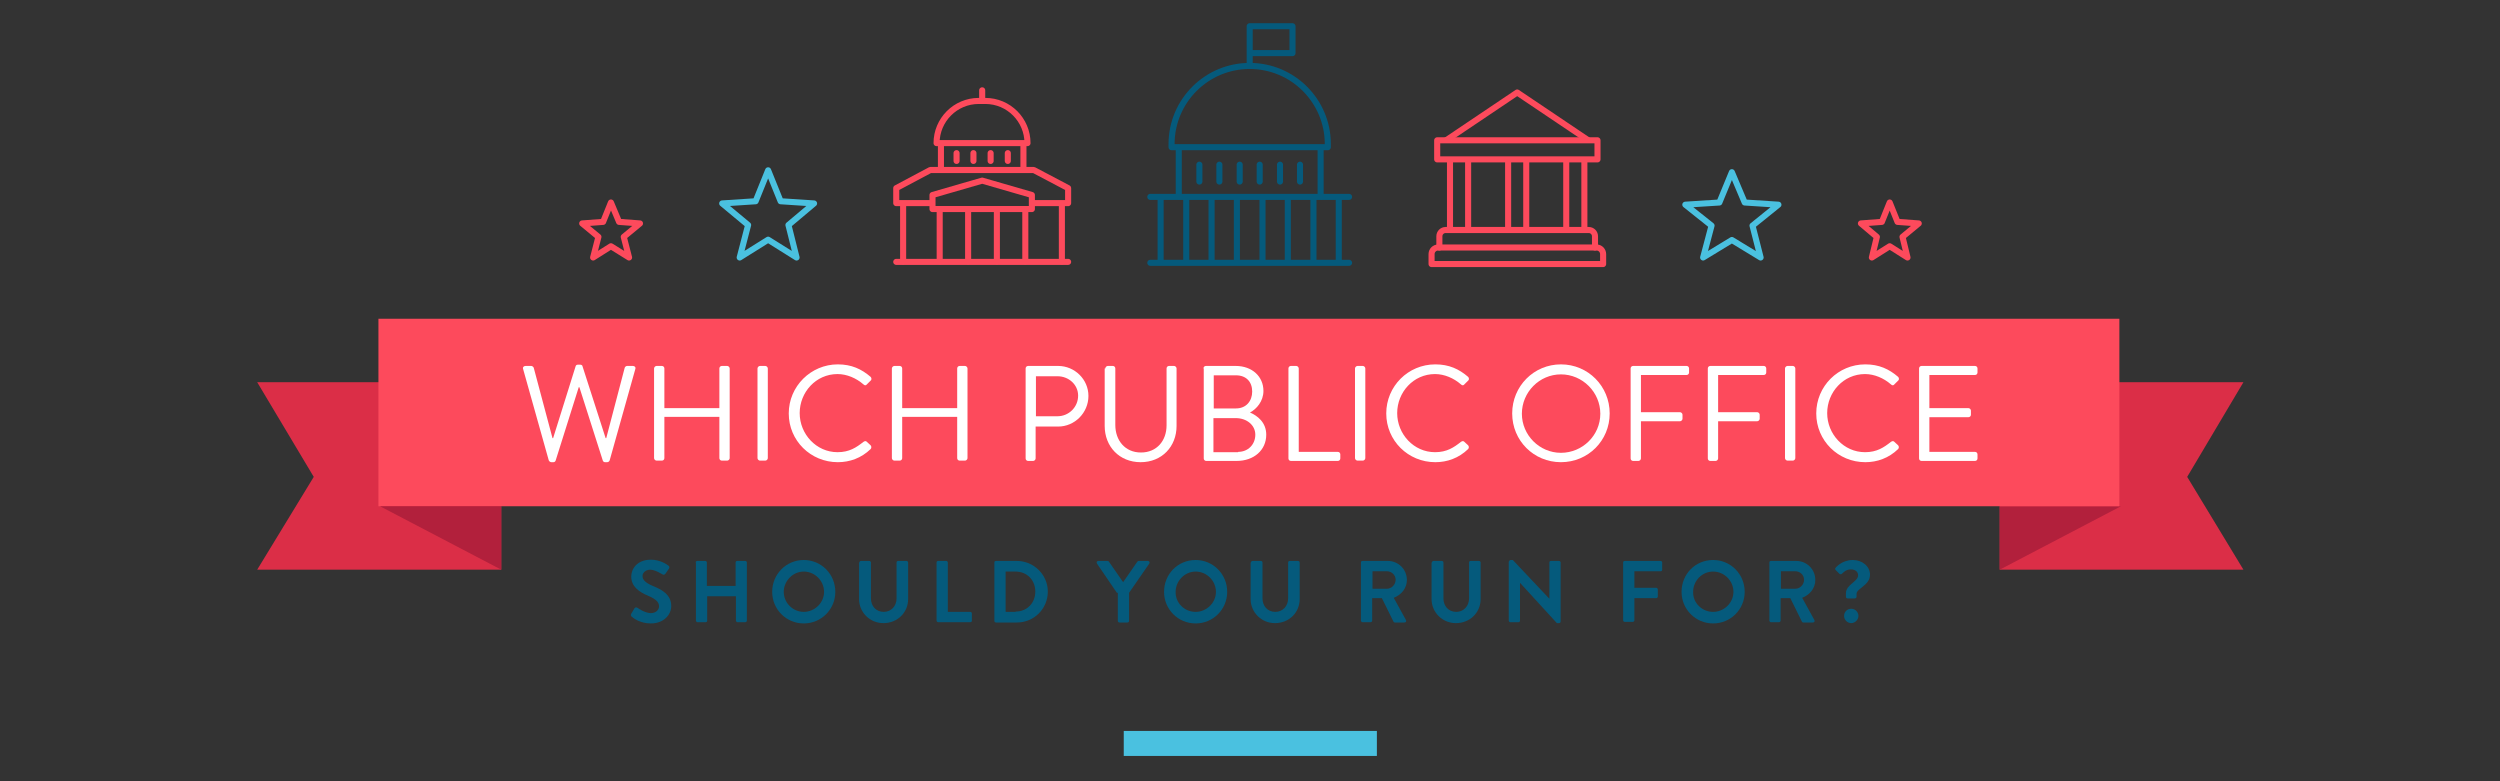 <?xml version="1.0" encoding="utf-8"?>
<!-- Generator: Adobe Illustrator 24.3.0, SVG Export Plug-In . SVG Version: 6.00 Build 0)  -->
<svg version="1.1" id="Layer_1" xmlns="http://www.w3.org/2000/svg" xmlns:xlink="http://www.w3.org/1999/xlink" x="0px" y="0px"
	 viewBox="0 0 800 250" style="enable-background:new 0 0 800 250;" xml:space="preserve">
<rect x="0" y="0" width="800" height="250" fill="#333333" stroke="none"/>
<style type="text/css">
	.st0{fill:#DB2E47;}
	.st1{fill:#B2203C;}
	.st2{fill:#FD4A5C;}
	.st3{fill:#FFFFFF;}
	.st4{fill:#055A7C;}
	.st5{fill:none;stroke:#055A7C;stroke-width:1.942;stroke-linecap:round;stroke-linejoin:round;stroke-miterlimit:10;}
	.st6{fill:none;stroke:#FD4A5C;stroke-width:1.942;stroke-linecap:round;stroke-linejoin:round;stroke-miterlimit:10;}
	.st7{fill:none;stroke:#4AC1E0;stroke-width:1.942;stroke-linecap:round;stroke-linejoin:round;stroke-miterlimit:10;}
	.st8{fill:none;stroke:#4AC1E0;stroke-width:1.934;stroke-linecap:round;stroke-linejoin:round;stroke-miterlimit:10;}
	.st9{fill:#4AC1E0;}
</style>
<g>
	<polygon class="st0" points="639.9,182.3 717.9,182.3 699.9,152.6 717.9,122.3 639.9,122.3 	"/>
	<polygon class="st1" points="639.9,162 639.9,182.3 678.7,162 	"/>
	<polygon class="st0" points="160.4,182.3 82.3,182.3 100.4,152.6 82.3,122.3 160.4,122.3 	"/>
	<rect x="121.1" y="102" class="st2" width="557.1" height="60"/>
	<polygon class="st1" points="160.4,162 160.4,182.3 121.6,162 	"/>
</g>
<g>
	<path class="st3" d="M167.4,118.1c-0.2-0.6,0.2-1,0.8-1h1.8c0.3,0,0.7,0.3,0.8,0.6l6,22.5h0.2l7.2-23c0.1-0.3,0.3-0.5,0.7-0.5h0.8
		c0.3,0,0.7,0.2,0.7,0.5l7.4,23h0.2l5.9-22.5c0.1-0.3,0.4-0.6,0.8-0.6h1.8c0.6,0,1,0.4,0.8,1l-8.2,29.2c-0.1,0.3-0.4,0.6-0.8,0.6
		h-0.7c-0.3,0-0.6-0.2-0.7-0.5l-7.5-23.5h-0.2l-7.4,23.5c-0.1,0.3-0.4,0.5-0.7,0.5h-0.7c-0.3,0-0.7-0.3-0.8-0.6L167.4,118.1z"/>
	<path class="st3" d="M209.3,117.9c0-0.4,0.4-0.8,0.8-0.8h1.7c0.5,0,0.8,0.4,0.8,0.8v12.7h17.6v-12.7c0-0.4,0.3-0.8,0.8-0.8h1.7
		c0.4,0,0.8,0.4,0.8,0.8v28.7c0,0.4-0.4,0.8-0.8,0.8h-1.7c-0.5,0-0.8-0.4-0.8-0.8v-13.2h-17.6v13.2c0,0.4-0.3,0.8-0.8,0.8h-1.7
		c-0.4,0-0.8-0.4-0.8-0.8V117.9z"/>
	<path class="st3" d="M242.4,117.9c0-0.4,0.4-0.8,0.8-0.8h1.7c0.4,0,0.8,0.4,0.8,0.8v28.7c0,0.4-0.4,0.8-0.8,0.8h-1.7
		c-0.4,0-0.8-0.4-0.8-0.8V117.9z"/>
	<path class="st3" d="M268.1,116.6c4.4,0,7.6,1.5,10.5,4c0.3,0.3,0.4,0.9,0,1.2l-1.2,1.2c-0.3,0.4-0.7,0.4-1.1,0
		c-2.3-2-5.3-3.3-8.3-3.3c-6.9,0-12.1,5.8-12.1,12.5c0,6.7,5.3,12.5,12.1,12.5c3.8,0,6-1.5,8.3-3.3c0.4-0.3,0.8-0.3,1-0.1l1.3,1.2
		c0.3,0.3,0.3,0.9,0,1.2c-3,2.9-6.7,4.2-10.5,4.2c-8.7,0-15.7-6.9-15.7-15.6S259.5,116.6,268.1,116.6z"/>
	<path class="st3" d="M285.4,117.9c0-0.4,0.4-0.8,0.8-0.8h1.7c0.5,0,0.8,0.4,0.8,0.8v12.7h17.6v-12.7c0-0.4,0.3-0.8,0.8-0.8h1.7
		c0.4,0,0.8,0.4,0.8,0.8v28.7c0,0.4-0.4,0.8-0.8,0.8h-1.7c-0.5,0-0.8-0.4-0.8-0.8v-13.2h-17.6v13.2c0,0.4-0.3,0.8-0.8,0.8h-1.7
		c-0.4,0-0.8-0.4-0.8-0.8V117.9z"/>
	<path class="st3" d="M328.2,117.9c0-0.4,0.3-0.8,0.8-0.8h9.6c5.3,0,9.7,4.3,9.7,9.6c0,5.4-4.4,9.8-9.7,9.8h-7.2v10.2
		c0,0.4-0.4,0.8-0.8,0.8H329c-0.5,0-0.8-0.4-0.8-0.8V117.9z M338.4,133.2c3.6,0,6.6-2.9,6.6-6.6c0-3.5-3-6.2-6.6-6.2h-6.9v12.8
		H338.4z"/>
	<path class="st3" d="M353.7,117.9c0-0.4,0.4-0.8,0.8-0.8h1.6c0.5,0,0.8,0.4,0.8,0.8V136c0,4.9,3.1,8.8,8.2,8.8
		c5.1,0,8.2-3.8,8.2-8.7v-18.2c0-0.4,0.3-0.8,0.8-0.8h1.6c0.4,0,0.8,0.4,0.8,0.8v18.4c0,6.6-4.7,11.6-11.5,11.6
		c-6.8,0-11.5-5-11.5-11.6V117.9z"/>
	<path class="st3" d="M385.1,117.9c0-0.4,0.3-0.8,0.8-0.8h9.5c5.3,0,8.9,3.4,8.9,8c0,3.3-2.2,5.8-4.3,6.9c2.3,1,5.2,3.1,5.2,7.1
		c0,4.9-3.9,8.4-9.5,8.4H386c-0.5,0-0.8-0.4-0.8-0.8V117.9z M396.2,144.6c3.2,0,5.5-2.4,5.5-5.5c0-3.1-2.8-5.3-6.2-5.3h-7.2v10.9
		H396.2z M395.5,130.7c3.3,0,5.2-2.4,5.2-5.4c0-3.1-1.9-5.2-5.2-5.2h-7.1v10.6H395.5z"/>
	<path class="st3" d="M412.3,117.9c0-0.4,0.3-0.8,0.8-0.8h1.7c0.4,0,0.8,0.4,0.8,0.8v26.7h12.5c0.5,0,0.8,0.4,0.8,0.8v1.3
		c0,0.4-0.3,0.8-0.8,0.8h-15c-0.5,0-0.8-0.4-0.8-0.8V117.9z"/>
	<path class="st3" d="M433.6,117.9c0-0.4,0.4-0.8,0.8-0.8h1.7c0.4,0,0.8,0.4,0.8,0.8v28.7c0,0.4-0.4,0.8-0.8,0.8h-1.7
		c-0.4,0-0.8-0.4-0.8-0.8V117.9z"/>
	<path class="st3" d="M459.3,116.6c4.4,0,7.6,1.5,10.5,4c0.3,0.3,0.4,0.9,0,1.2l-1.2,1.2c-0.3,0.4-0.7,0.4-1.1,0
		c-2.3-2-5.3-3.3-8.3-3.3c-6.9,0-12.1,5.8-12.1,12.5c0,6.7,5.3,12.5,12.1,12.5c3.8,0,6-1.5,8.3-3.3c0.4-0.3,0.8-0.3,1-0.1l1.3,1.2
		c0.3,0.3,0.3,0.9,0,1.2c-3,2.9-6.7,4.2-10.5,4.2c-8.7,0-15.7-6.9-15.7-15.6S450.6,116.6,459.3,116.6z"/>
	<path class="st3" d="M499.5,116.6c8.7,0,15.6,7,15.6,15.7s-6.9,15.6-15.6,15.6c-8.7,0-15.6-6.9-15.6-15.6S490.8,116.6,499.5,116.6z
		 M499.5,144.9c6.9,0,12.6-5.6,12.6-12.5c0-6.9-5.7-12.6-12.6-12.6c-6.9,0-12.5,5.7-12.5,12.6C487,139.2,492.6,144.9,499.5,144.9z"
		/>
	<path class="st3" d="M521.8,117.9c0-0.4,0.3-0.8,0.8-0.8h17.1c0.5,0,0.8,0.4,0.8,0.8v1.3c0,0.4-0.3,0.8-0.8,0.8h-14.6v11.9h12.5
		c0.4,0,0.8,0.4,0.8,0.8v1.3c0,0.4-0.4,0.8-0.8,0.8h-12.5v11.9c0,0.4-0.4,0.8-0.8,0.8h-1.7c-0.5,0-0.8-0.4-0.8-0.8V117.9z"/>
	<path class="st3" d="M546.5,117.9c0-0.4,0.3-0.8,0.8-0.8h17.1c0.5,0,0.8,0.4,0.8,0.8v1.3c0,0.4-0.3,0.8-0.8,0.8h-14.6v11.9h12.5
		c0.4,0,0.8,0.4,0.8,0.8v1.3c0,0.4-0.4,0.8-0.8,0.8h-12.5v11.9c0,0.4-0.4,0.8-0.8,0.8h-1.7c-0.5,0-0.8-0.4-0.8-0.8V117.9z"/>
	<path class="st3" d="M571.2,117.9c0-0.4,0.4-0.8,0.8-0.8h1.7c0.4,0,0.8,0.4,0.8,0.8v28.7c0,0.4-0.4,0.8-0.8,0.8H572
		c-0.4,0-0.8-0.4-0.8-0.8V117.9z"/>
	<path class="st3" d="M596.9,116.6c4.4,0,7.6,1.5,10.5,4c0.3,0.3,0.4,0.9,0,1.2l-1.2,1.2c-0.3,0.4-0.7,0.4-1.1,0
		c-2.3-2-5.3-3.3-8.3-3.3c-6.9,0-12.1,5.8-12.1,12.5c0,6.7,5.3,12.5,12.1,12.5c3.8,0,6-1.5,8.3-3.3c0.4-0.3,0.8-0.3,1-0.1l1.3,1.2
		c0.3,0.3,0.3,0.9,0,1.2c-3,2.9-6.7,4.2-10.5,4.2c-8.7,0-15.7-6.9-15.7-15.6S588.2,116.6,596.9,116.6z"/>
	<path class="st3" d="M614.1,117.9c0-0.4,0.3-0.8,0.8-0.8H632c0.5,0,0.8,0.4,0.8,0.8v1.3c0,0.4-0.3,0.8-0.8,0.8h-14.6v10.6h12.5
		c0.4,0,0.8,0.4,0.8,0.8v1.3c0,0.5-0.4,0.8-0.8,0.8h-12.5v11.1H632c0.5,0,0.8,0.4,0.8,0.8v1.3c0,0.4-0.3,0.8-0.8,0.8h-17.1
		c-0.5,0-0.8-0.4-0.8-0.8V117.9z"/>
</g>
<g>
	<path class="st4" d="M202,196.4l1-1.7c0.2-0.4,0.7-0.4,1-0.2c0.1,0.1,2.4,1.7,4.3,1.7c1.5,0,2.6-1,2.6-2.2c0-1.4-1.2-2.4-3.6-3.4
		c-2.6-1.1-5.3-2.8-5.3-6.1c0-2.5,1.9-5.4,6.3-5.4c2.9,0,5.1,1.5,5.6,1.9c0.3,0.2,0.4,0.6,0.2,0.9l-1.1,1.6c-0.2,0.3-0.6,0.6-1,0.3
		c-0.2-0.1-2.4-1.5-3.9-1.5c-1.6,0-2.5,1.1-2.5,2c0,1.3,1,2.2,3.3,3.2c2.7,1.1,5.9,2.7,5.9,6.4c0,2.9-2.5,5.6-6.5,5.6
		c-3.5,0-5.6-1.7-6.2-2.2C201.9,197,201.8,196.8,202,196.4z"/>
	<path class="st4" d="M222.6,180c0-0.3,0.3-0.5,0.5-0.5h2.6c0.3,0,0.5,0.3,0.5,0.5v7.5h9.2V180c0-0.3,0.2-0.5,0.5-0.5h2.6
		c0.3,0,0.5,0.3,0.5,0.5v18.6c0,0.3-0.3,0.5-0.5,0.5H236c-0.3,0-0.5-0.3-0.5-0.5v-7.8h-9.2v7.8c0,0.3-0.2,0.5-0.5,0.5h-2.6
		c-0.3,0-0.5-0.3-0.5-0.5V180z"/>
	<path class="st4" d="M257.2,179.2c5.6,0,10.1,4.5,10.1,10.2c0,5.6-4.5,10.1-10.1,10.1c-5.6,0-10.1-4.5-10.1-10.1
		C247.1,183.7,251.6,179.2,257.2,179.2z M257.2,195.8c3.5,0,6.5-2.9,6.5-6.4c0-3.5-2.9-6.5-6.5-6.5c-3.5,0-6.4,3-6.4,6.5
		C250.8,192.9,253.7,195.8,257.2,195.8z"/>
	<path class="st4" d="M275,180c0-0.3,0.3-0.5,0.5-0.5h2.7c0.3,0,0.5,0.3,0.5,0.5v11.5c0,2.4,1.6,4.3,4.1,4.3c2.4,0,4.1-1.9,4.1-4.3
		V180c0-0.3,0.2-0.5,0.5-0.5h2.7c0.3,0,0.5,0.3,0.5,0.5v11.7c0,4.3-3.4,7.7-7.9,7.7c-4.4,0-7.8-3.5-7.8-7.7V180z"/>
	<path class="st4" d="M299.7,180c0-0.3,0.2-0.5,0.5-0.5h2.6c0.3,0,0.5,0.3,0.5,0.5v15.8h7.2c0.3,0,0.5,0.3,0.5,0.5v2.3
		c0,0.3-0.2,0.5-0.5,0.5h-10.3c-0.3,0-0.5-0.3-0.5-0.5V180z"/>
	<path class="st4" d="M318.2,180c0-0.3,0.2-0.5,0.5-0.5h6.7c5.4,0,9.9,4.4,9.9,9.8c0,5.5-4.4,9.9-9.9,9.9h-6.7
		c-0.3,0-0.5-0.3-0.5-0.5V180z M325,195.7c3.7,0,6.3-2.8,6.3-6.4c0-3.7-2.7-6.4-6.3-6.4h-3.2v12.9H325z"/>
	<path class="st4" d="M357.4,189.7l-6.4-9.4c-0.2-0.4,0-0.8,0.5-0.8h2.9c0.2,0,0.4,0.1,0.5,0.3l4.5,6.5l4.5-6.5
		c0.1-0.1,0.2-0.3,0.5-0.3h2.9c0.5,0,0.7,0.5,0.5,0.8l-6.5,9.4v9c0,0.3-0.3,0.5-0.5,0.5h-2.6c-0.3,0-0.5-0.3-0.5-0.5V189.7z"/>
	<path class="st4" d="M382.6,179.2c5.6,0,10.1,4.5,10.1,10.2c0,5.6-4.5,10.1-10.1,10.1c-5.6,0-10.1-4.5-10.1-10.1
		C372.5,183.7,376.9,179.2,382.6,179.2z M382.6,195.8c3.5,0,6.5-2.9,6.5-6.4c0-3.5-2.9-6.5-6.5-6.5c-3.5,0-6.4,3-6.4,6.5
		C376.1,192.9,379,195.8,382.6,195.8z"/>
	<path class="st4" d="M400.3,180c0-0.3,0.3-0.5,0.5-0.5h2.7c0.3,0,0.5,0.3,0.5,0.5v11.5c0,2.4,1.6,4.3,4.1,4.3
		c2.4,0,4.1-1.9,4.1-4.3V180c0-0.3,0.2-0.5,0.5-0.5h2.7c0.3,0,0.5,0.3,0.5,0.5v11.7c0,4.3-3.4,7.7-7.9,7.7c-4.4,0-7.8-3.5-7.8-7.7
		V180z"/>
	<path class="st4" d="M435.5,180c0-0.3,0.2-0.5,0.5-0.5h8.1c3.4,0,6.1,2.7,6.1,6.1c0,2.6-1.7,4.7-4.2,5.7l3.9,7.1
		c0.2,0.4,0,0.8-0.5,0.8h-3c-0.3,0-0.4-0.1-0.5-0.3l-3.7-7.5h-3.1v7.2c0,0.3-0.3,0.5-0.5,0.5H436c-0.3,0-0.5-0.3-0.5-0.5V180z
		 M443.8,188.4c1.5,0,2.8-1.3,2.8-2.9c0-1.5-1.3-2.7-2.8-2.7h-4.6v5.6H443.8z"/>
	<path class="st4" d="M458.2,180c0-0.3,0.3-0.5,0.5-0.5h2.7c0.3,0,0.5,0.3,0.5,0.5v11.5c0,2.4,1.6,4.3,4.1,4.3
		c2.4,0,4.1-1.9,4.1-4.3V180c0-0.3,0.2-0.5,0.5-0.5h2.7c0.3,0,0.5,0.3,0.5,0.5v11.7c0,4.3-3.4,7.7-7.9,7.7c-4.4,0-7.8-3.5-7.8-7.7
		V180z"/>
	<path class="st4" d="M482.9,179.7c0-0.3,0.3-0.5,0.5-0.5h0.7l11.7,12.4h0V180c0-0.3,0.2-0.5,0.5-0.5h2.6c0.3,0,0.5,0.3,0.5,0.5
		v18.9c0,0.3-0.3,0.5-0.5,0.5h-0.7l-11.8-12.9h0v12.1c0,0.3-0.2,0.5-0.5,0.5h-2.6c-0.3,0-0.5-0.3-0.5-0.5V179.7z"/>
	<path class="st4" d="M519.4,180c0-0.3,0.2-0.5,0.5-0.5h11.5c0.3,0,0.5,0.3,0.5,0.5v2.3c0,0.3-0.2,0.5-0.5,0.5H523v5.3h7
		c0.3,0,0.5,0.3,0.5,0.5v2.3c0,0.3-0.3,0.5-0.5,0.5h-7v7.1c0,0.3-0.3,0.5-0.5,0.5h-2.6c-0.3,0-0.5-0.3-0.5-0.5V180z"/>
	<path class="st4" d="M548.2,179.2c5.6,0,10.1,4.5,10.1,10.2c0,5.6-4.5,10.1-10.1,10.1c-5.6,0-10.1-4.5-10.1-10.1
		C538.1,183.7,542.5,179.2,548.2,179.2z M548.2,195.8c3.5,0,6.5-2.9,6.5-6.4c0-3.5-2.9-6.5-6.5-6.5s-6.4,3-6.4,6.5
		C541.7,192.9,544.6,195.8,548.2,195.8z"/>
	<path class="st4" d="M566.2,180c0-0.3,0.2-0.5,0.5-0.5h8.1c3.4,0,6.1,2.7,6.1,6.1c0,2.6-1.7,4.7-4.2,5.7l3.9,7.1
		c0.2,0.4,0,0.8-0.5,0.8h-3c-0.3,0-0.4-0.1-0.5-0.3l-3.7-7.5h-3.1v7.2c0,0.3-0.3,0.5-0.5,0.5h-2.6c-0.3,0-0.5-0.3-0.5-0.5V180z
		 M574.5,188.4c1.5,0,2.8-1.3,2.8-2.9c0-1.5-1.3-2.7-2.8-2.7h-4.6v5.6H574.5z"/>
	<path class="st4" d="M590.7,191v-1.2c0-2.7,3.9-3.7,3.9-5.7c0-1-0.8-1.9-2.3-1.9c-1.7,0-2.5,1.1-3,1.5c-0.2,0.1-0.4,0.1-0.6,0
		l-1.3-1.3c-0.2-0.2-0.2-0.5,0-0.7c0,0,1.9-2.5,5.5-2.5c3,0,5.5,2,5.5,4.7c0,3.4-4.3,4.4-4.3,6.1v0.9c0,0.3-0.2,0.6-0.6,0.6h-2.3
		C591,191.5,590.7,191.3,590.7,191z M592.4,194.8c1.3,0,2.3,1.1,2.3,2.3s-1.1,2.3-2.3,2.3s-2.3-1-2.3-2.3S591.1,194.8,592.4,194.8z"
		/>
</g>
<g>
	<g>
		<line class="st5" x1="368.1" y1="84.1" x2="431.7" y2="84.1"/>
		<line class="st5" x1="431.7" y1="63" x2="368.1" y2="63"/>
		<line class="st5" x1="377.2" y1="47.3" x2="377.2" y2="62.8"/>
		<line class="st5" x1="422.6" y1="62.8" x2="422.6" y2="47.3"/>
		<path class="st5" d="M424.9,47.1h-50v-1c0-13.8,11.2-25,25-25l0,0c13.8,0,25,11.2,25,25V47.1z"/>
		<line class="st5" x1="371.4" y1="63.2" x2="371.4" y2="83.7"/>
		<line class="st5" x1="379.6" y1="63.2" x2="379.6" y2="83.7"/>
		<line class="st5" x1="387.7" y1="63.2" x2="387.7" y2="83.7"/>
		<line class="st5" x1="395.8" y1="63.2" x2="395.8" y2="83.7"/>
		<line class="st5" x1="404" y1="63.2" x2="404" y2="83.7"/>
		<line class="st5" x1="412.1" y1="63.2" x2="412.1" y2="83.7"/>
		<line class="st5" x1="420.3" y1="63.2" x2="420.3" y2="83.7"/>
		<line class="st5" x1="428.4" y1="63.2" x2="428.4" y2="83.7"/>
		<line class="st5" x1="383.8" y1="52.7" x2="383.8" y2="58.1"/>
		<line class="st5" x1="390.2" y1="52.7" x2="390.2" y2="58.1"/>
		<line class="st5" x1="396.7" y1="52.7" x2="396.7" y2="58.1"/>
		<line class="st5" x1="403.1" y1="52.7" x2="403.1" y2="58.1"/>
		<line class="st5" x1="409.6" y1="52.7" x2="409.6" y2="58.1"/>
		<line class="st5" x1="416" y1="52.7" x2="416" y2="58.1"/>
		<polyline class="st5" points="399.9,20.9 399.9,8.4 413.6,8.4 413.6,17 400.1,17 		"/>
	</g>
	<g>
		<polygon class="st6" points="330.2,66.9 298.4,66.9 298.4,62.4 314.3,57.8 330.2,62.4 		"/>
		<polyline class="st6" points="330.3,65 341.8,65 341.8,60.2 330.8,54.4 314.3,54.4 297.7,54.4 286.8,60.2 286.8,65 298.2,65 		"/>
		<line class="st6" x1="301.1" y1="46.3" x2="301.1" y2="54.2"/>
		<line class="st6" x1="327.5" y1="54.2" x2="327.5" y2="46.3"/>
		<path class="st6" d="M328.8,45.8h-29.1l0,0c0-7.4,6-13.5,13.5-13.5h2.1C322.8,32.3,328.8,38.4,328.8,45.8L328.8,45.8z"/>
		<line class="st6" x1="300.7" y1="67.3" x2="300.7" y2="83.6"/>
		<line class="st6" x1="309.8" y1="67.3" x2="309.8" y2="83.6"/>
		<line class="st6" x1="319" y1="67.3" x2="319" y2="83.6"/>
		<line class="st6" x1="328.1" y1="67.3" x2="328.1" y2="83.6"/>
		<line class="st6" x1="306.1" y1="49" x2="306.1" y2="51.5"/>
		<line class="st6" x1="311.5" y1="49" x2="311.5" y2="51.5"/>
		<line class="st6" x1="317" y1="49" x2="317" y2="51.5"/>
		<line class="st6" x1="322.5" y1="49" x2="322.5" y2="51.5"/>
		<line class="st6" x1="314.3" y1="32.3" x2="314.3" y2="28.9"/>
		<line class="st6" x1="289" y1="65.4" x2="289" y2="83.6"/>
		<line class="st6" x1="339.8" y1="65.4" x2="339.8" y2="83.6"/>
		<line class="st6" x1="286.8" y1="83.8" x2="341.8" y2="83.8"/>
	</g>
	<g>
		<path class="st6" d="M513,84.5h-54.9v-3.2c0-1.2,1-2.1,2.1-2.1h50.7c1.2,0,2.1,1,2.1,2.1V84.5z"/>
		<rect x="459.9" y="44.9" class="st6" width="51.3" height="6.1"/>
		<path class="st6" d="M460.6,79.2v-3.6c0-1.1,0.9-2,2-2h45.8c1.1,0,2,0.9,2,2v3.6"/>
		<polyline class="st6" points="462.9,44.8 485.5,29.6 508.1,44.8 		"/>
		<line class="st6" x1="464" y1="51.2" x2="464" y2="73.5"/>
		<line class="st6" x1="469.8" y1="51.2" x2="469.8" y2="73.5"/>
		<line class="st6" x1="482.6" y1="51.2" x2="482.6" y2="73.5"/>
		<line class="st6" x1="488.4" y1="51.2" x2="488.4" y2="73.5"/>
		<line class="st6" x1="501.2" y1="51.2" x2="501.2" y2="73.5"/>
		<line class="st6" x1="507" y1="51.2" x2="507" y2="73.5"/>
	</g>
	<polygon class="st7" points="245.8,76.7 236.7,82.4 239.4,72 231.1,65.1 241.8,64.4 245.8,54.5 249.8,64.4 260.5,65.1 252.3,72 
		254.9,82.4 	"/>
	<polygon class="st6" points="195.5,78.8 189.8,82.4 191.5,75.8 186.3,71.5 193,71 195.5,64.8 198.1,71 204.8,71.5 199.6,75.8 
		201.3,82.4 	"/>
	<polygon class="st6" points="604.7,78.8 599,82.4 600.6,75.8 595.5,71.5 602.2,71 604.7,64.8 607.2,71 614,71.5 608.8,75.8 
		610.4,82.4 	"/>
	<polygon class="st8" points="554.2,76.8 545,82.4 547.7,72.2 539.3,65.5 550.2,64.8 554.2,55.1 558.3,64.8 569.1,65.5 560.8,72.2 
		563.4,82.4 	"/>
</g>
<rect x="359.6" y="233.9" class="st9" width="81" height="8"/>
</svg>
